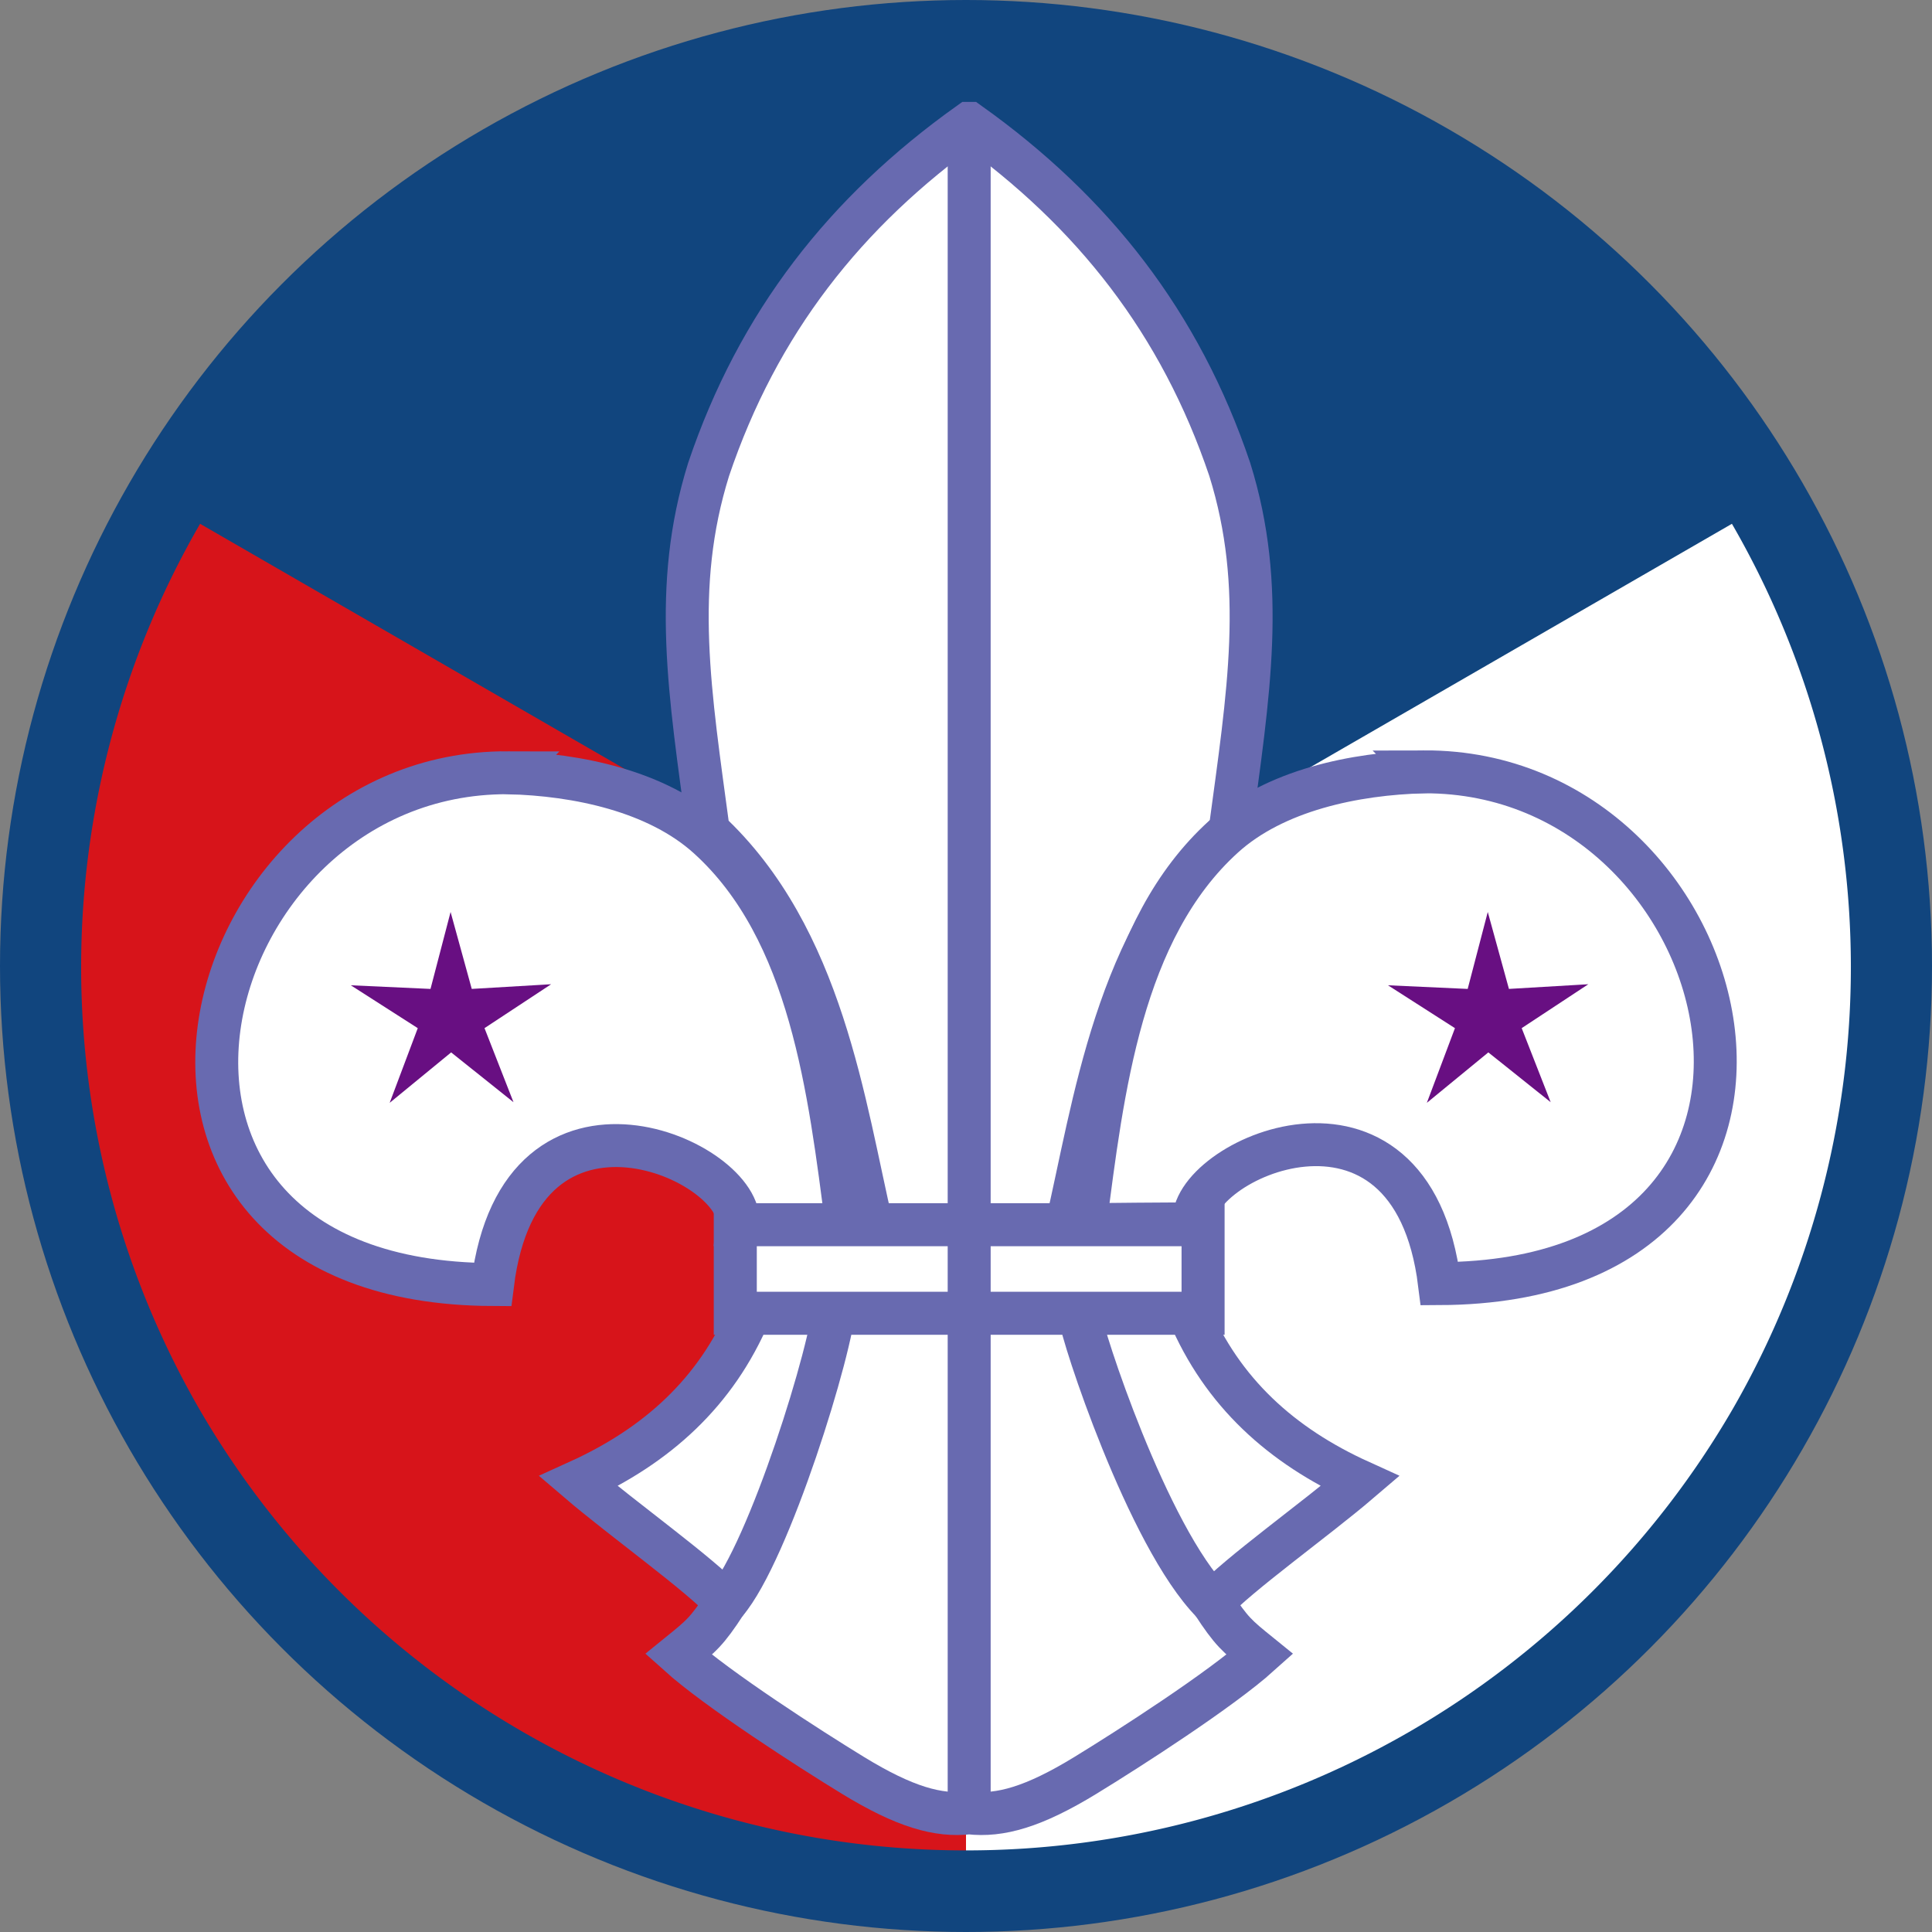 <?xml version="1.0" encoding="UTF-8" standalone="no"?>
<!-- Created with Inkscape (http://www.inkscape.org/) -->

<svg
   xmlns:dc="http://purl.org/dc/elements/1.1/"
   xmlns:cc="http://creativecommons.org/ns#"
   xmlns:rdf="http://www.w3.org/1999/02/22-rdf-syntax-ns#"
   xmlns:svg="http://www.w3.org/2000/svg"
   xmlns="http://www.w3.org/2000/svg"
   xmlns:sodipodi="http://sodipodi.sourceforge.net/DTD/sodipodi-0.dtd"
   xmlns:inkscape="http://www.inkscape.org/namespaces/inkscape"
   id="svg2"
   version="1.1"
   inkscape:version="0.91 r13725"
   width="480"
   height="480"
   viewBox="0 0 480 480"
   sodipodi:docname="WikiProject_Scouting_Czech_Republic.svg">
  <rect x="0" y="0" width="480" height="480" fill="#808080" stroke="none"/>
  <defs
     id="defs6" />
  <sodipodi:namedview
     pagecolor="#ffffff"
     bordercolor="#666666"
     borderopacity="1"
     objecttolerance="10"
     gridtolerance="10"
     guidetolerance="10"
     inkscape:pageopacity="0"
     inkscape:pageshadow="2"
     inkscape:window-width="1680"
     inkscape:window-height="1001"
     id="namedview4"
     showgrid="false"
     inkscape:snap-bbox="true"
     inkscape:snap-bbox-midpoints="true"
     showguides="true"
     inkscape:guide-bbox="true"
     inkscape:object-paths="true"
     inkscape:snap-midpoints="false"
     inkscape:object-nodes="true"
     inkscape:snap-global="true"
     inkscape:snap-intersection-paths="true"
     inkscape:snap-nodes="false"
     inkscape:snap-page="true"
     inkscape:bbox-nodes="true"
     inkscape:zoom="0.70710678"
     inkscape:cx="89.334231"
     inkscape:cy="-9.299633"
     inkscape:window-x="0"
     inkscape:window-y="0"
     inkscape:window-maximized="1"
     inkscape:current-layer="svg2" />
  <g
     id="g4269"
     transform="translate(-487.72,91.099)">
    <circle
       r="240"
       cy="148.901"
       cx="727.72"
       id="path3338"
       style="opacity:1;fill:#11457e;fill-opacity:1;fill-rule:evenodd;stroke:none;stroke-width:3.203;stroke-linecap:square;stroke-linejoin:round;stroke-miterlimit:4;stroke-dasharray:none;stroke-dashoffset:0;stroke-opacity:0.744" />
    <path
       inkscape:connector-curvature="0"
       id="path3357"
       d="M 537.432,39.038 A 220,220 0 0 0 537.195,258.902 220,220 0 0 0 727.721,368.628 l 0,-219.727 L 537.432,39.038 Z"
       style="fill:#d7141a;fill-opacity:1;fill-rule:evenodd;stroke:none;stroke-width:1px;stroke-linecap:butt;stroke-linejoin:miter;stroke-opacity:1" />
    <path
       inkscape:connector-curvature="0"
       style="fill:#ffffff;fill-opacity:1;fill-rule:evenodd;stroke:none;stroke-width:1px;stroke-linecap:butt;stroke-linejoin:miter;stroke-opacity:1"
       d="M 918.01,39.038 A 220,220 0 0 1 918.246,258.902 220,220 0 0 1 727.721,368.628 l 0,-219.727 190.289,-109.863 z"
       id="path3365" />
  </g>
  <g
     id="g4257"
     transform="translate(-204.226,-548.635)">
    <path
       sodipodi:nodetypes="cccccccc"
       inkscape:connector-curvature="0"
       id="path2803"
       d="m 445.016,579.285 c -30.802,21.973 -52.451,49.577 -64.736,85.971 -9.141,29.301 -4.67,55.553 -0.062,89.857 28.416,26.453 33.663,68.234 40.682,98.346 l 48.234,0 c 7.019,-30.112 12.266,-71.892 40.682,-98.346 4.608,-34.304 9.079,-60.556 -0.062,-89.857 -12.285,-36.393 -33.934,-63.997 -64.736,-85.971 z"
       style="fill:#ffffff;stroke:#686ab0;stroke-width:10.667" />
    <path
       sodipodi:nodetypes="cccccc"
       d="m 330.376,740.62 c -79.637,-0.267 -110.325,126.677 -3.787,127.157 6.997,-56.256 62.959,-30.464 60.986,-14.869 10.741,0.075 17.755,0.096 27.067,0.224 -4.352,-33.387 -8.864,-73.291 -34.432,-96.437 -12.683,-11.488 -32.533,-15.659 -49.835,-16.075 z"
       id="path6373"
       inkscape:connector-curvature="0"
       style="fill:#ffffff;stroke:#686ab0;stroke-width:10.667;stroke-linejoin:miter;stroke-miterlimit:4;stroke-dasharray:none" />
    <path
       style="fill:#ffffff;stroke:#686ab0;stroke-width:10.667;stroke-linejoin:miter;stroke-miterlimit:4;stroke-dasharray:none"
       inkscape:connector-curvature="0"
       id="path4211"
       d="m 558.077,740.396 c 79.637,-0.267 110.325,126.677 3.787,127.157 -6.997,-56.256 -62.959,-30.464 -60.986,-14.869 -10.741,0.075 -17.755,0.096 -27.067,0.224 4.352,-33.387 8.864,-73.291 34.432,-96.437 12.683,-11.488 32.533,-15.659 49.835,-16.075 z"
       sodipodi:nodetypes="cccccc" />
    <path
       inkscape:transform-center-y="-2.4588991"
       inkscape:transform-center-x="0.042013321"
       d="m 573.858,775.212 5.259,19.115 19.723,-1.162 -16.554,10.908 7.2,18.398 -15.49,-12.373 -15.273,12.533 6.981,-18.555 -16.639,-10.653 19.804,0.905 z"
       inkscape:randomized="0"
       inkscape:rounded="0"
       inkscape:flatsided="false"
       sodipodi:arg2="-0.94267382"
       sodipodi:arg1="-1.5759929"
       sodipodi:r2="8.7175798"
       sodipodi:r1="26.168688"
       sodipodi:cy="801.38"
       sodipodi:cx="573.99396"
       sodipodi:sides="5"
       id="path4249"
       style="opacity:1;fill:#680f82;fill-opacity:1;fill-rule:evenodd;stroke:none;stroke-width:10.667;stroke-linecap:square;stroke-linejoin:miter;stroke-miterlimit:4;stroke-dasharray:none;stroke-dashoffset:0;stroke-opacity:0.744"
       sodipodi:type="star" />
    <path
       sodipodi:nodetypes="cccccccccccc"
       inkscape:connector-curvature="0"
       id="path4221"
       d="m 390.488,874.828 c -8.363,19.776 -23.072,33.003 -42.549,41.846 10.923,9.344 30.464,23.295 36.629,30.111 -4.8,7.296 -5.985,8.213 -11.777,12.906 9.707,8.725 32.342,23.307 43.393,30.059 12.824,7.835 21.141,10.164 28.832,9.283 7.691,0.881 16.008,-1.448 28.832,-9.283 11.051,-6.752 33.686,-21.333 43.393,-30.059 -5.792,-4.693 -6.977,-5.61 -11.777,-12.906 6.165,-6.816 25.706,-20.767 36.629,-30.111 -19.477,-8.843 -34.186,-22.07 -42.549,-41.846 z"
       style="fill:#ffffff;stroke:#686ab0;stroke-width:10.667" />
    <path
       d="m 384.568,946.785 c 10.752,-12.544 26.517,-63.541 27.061,-74.624"
       id="path4560"
       inkscape:connector-curvature="0"
       style="fill:none;stroke:#686ab0;stroke-width:10.667" />
    <path
       d="M 505.463,946.785 C 489.292,930.401 472.801,879.574 472.641,875.894"
       id="path4562"
       inkscape:connector-curvature="0"
       style="fill:none;stroke:#686ab0;stroke-width:10.667" />
    <path
       d="m 386.903,852.908 116.224,0 0,22.005 -116.224,0 0,-22.005 z"
       stroke-miterlimit="10"
       id="rect6325"
       inkscape:connector-curvature="0"
       style="fill:#ffffff;stroke:#686ab0;stroke-width:10.693;stroke-linecap:round;stroke-miterlimit:10" />
    <path
       sodipodi:nodetypes="cc"
       d="m 445.015,999.033 3.3e-4,-419.748"
       id="path7274"
       inkscape:connector-curvature="0"
       style="fill:none;stroke:#686ab0;stroke-width:10.674" />
    <path
       sodipodi:type="star"
       style="opacity:1;fill:#680f82;fill-opacity:1;fill-rule:evenodd;stroke:none;stroke-width:10.667;stroke-linecap:square;stroke-linejoin:miter;stroke-miterlimit:4;stroke-dasharray:none;stroke-dashoffset:0;stroke-opacity:0.744"
       id="path4251"
       sodipodi:sides="5"
       sodipodi:cx="316.30887"
       sodipodi:cy="801.38"
       sodipodi:r1="26.168688"
       sodipodi:r2="8.7175798"
       sodipodi:arg1="-1.5759929"
       sodipodi:arg2="-0.94267382"
       inkscape:flatsided="false"
       inkscape:rounded="0"
       inkscape:randomized="0"
       d="m 316.173,775.212 5.259,19.115 19.723,-1.162 -16.554,10.908 7.2,18.398 -15.49,-12.373 -15.273,12.533 6.981,-18.555 -16.639,-10.653 19.804,0.905 z"
       inkscape:transform-center-x="0.042013321"
       inkscape:transform-center-y="-2.4588991" />
  </g>
</svg>
